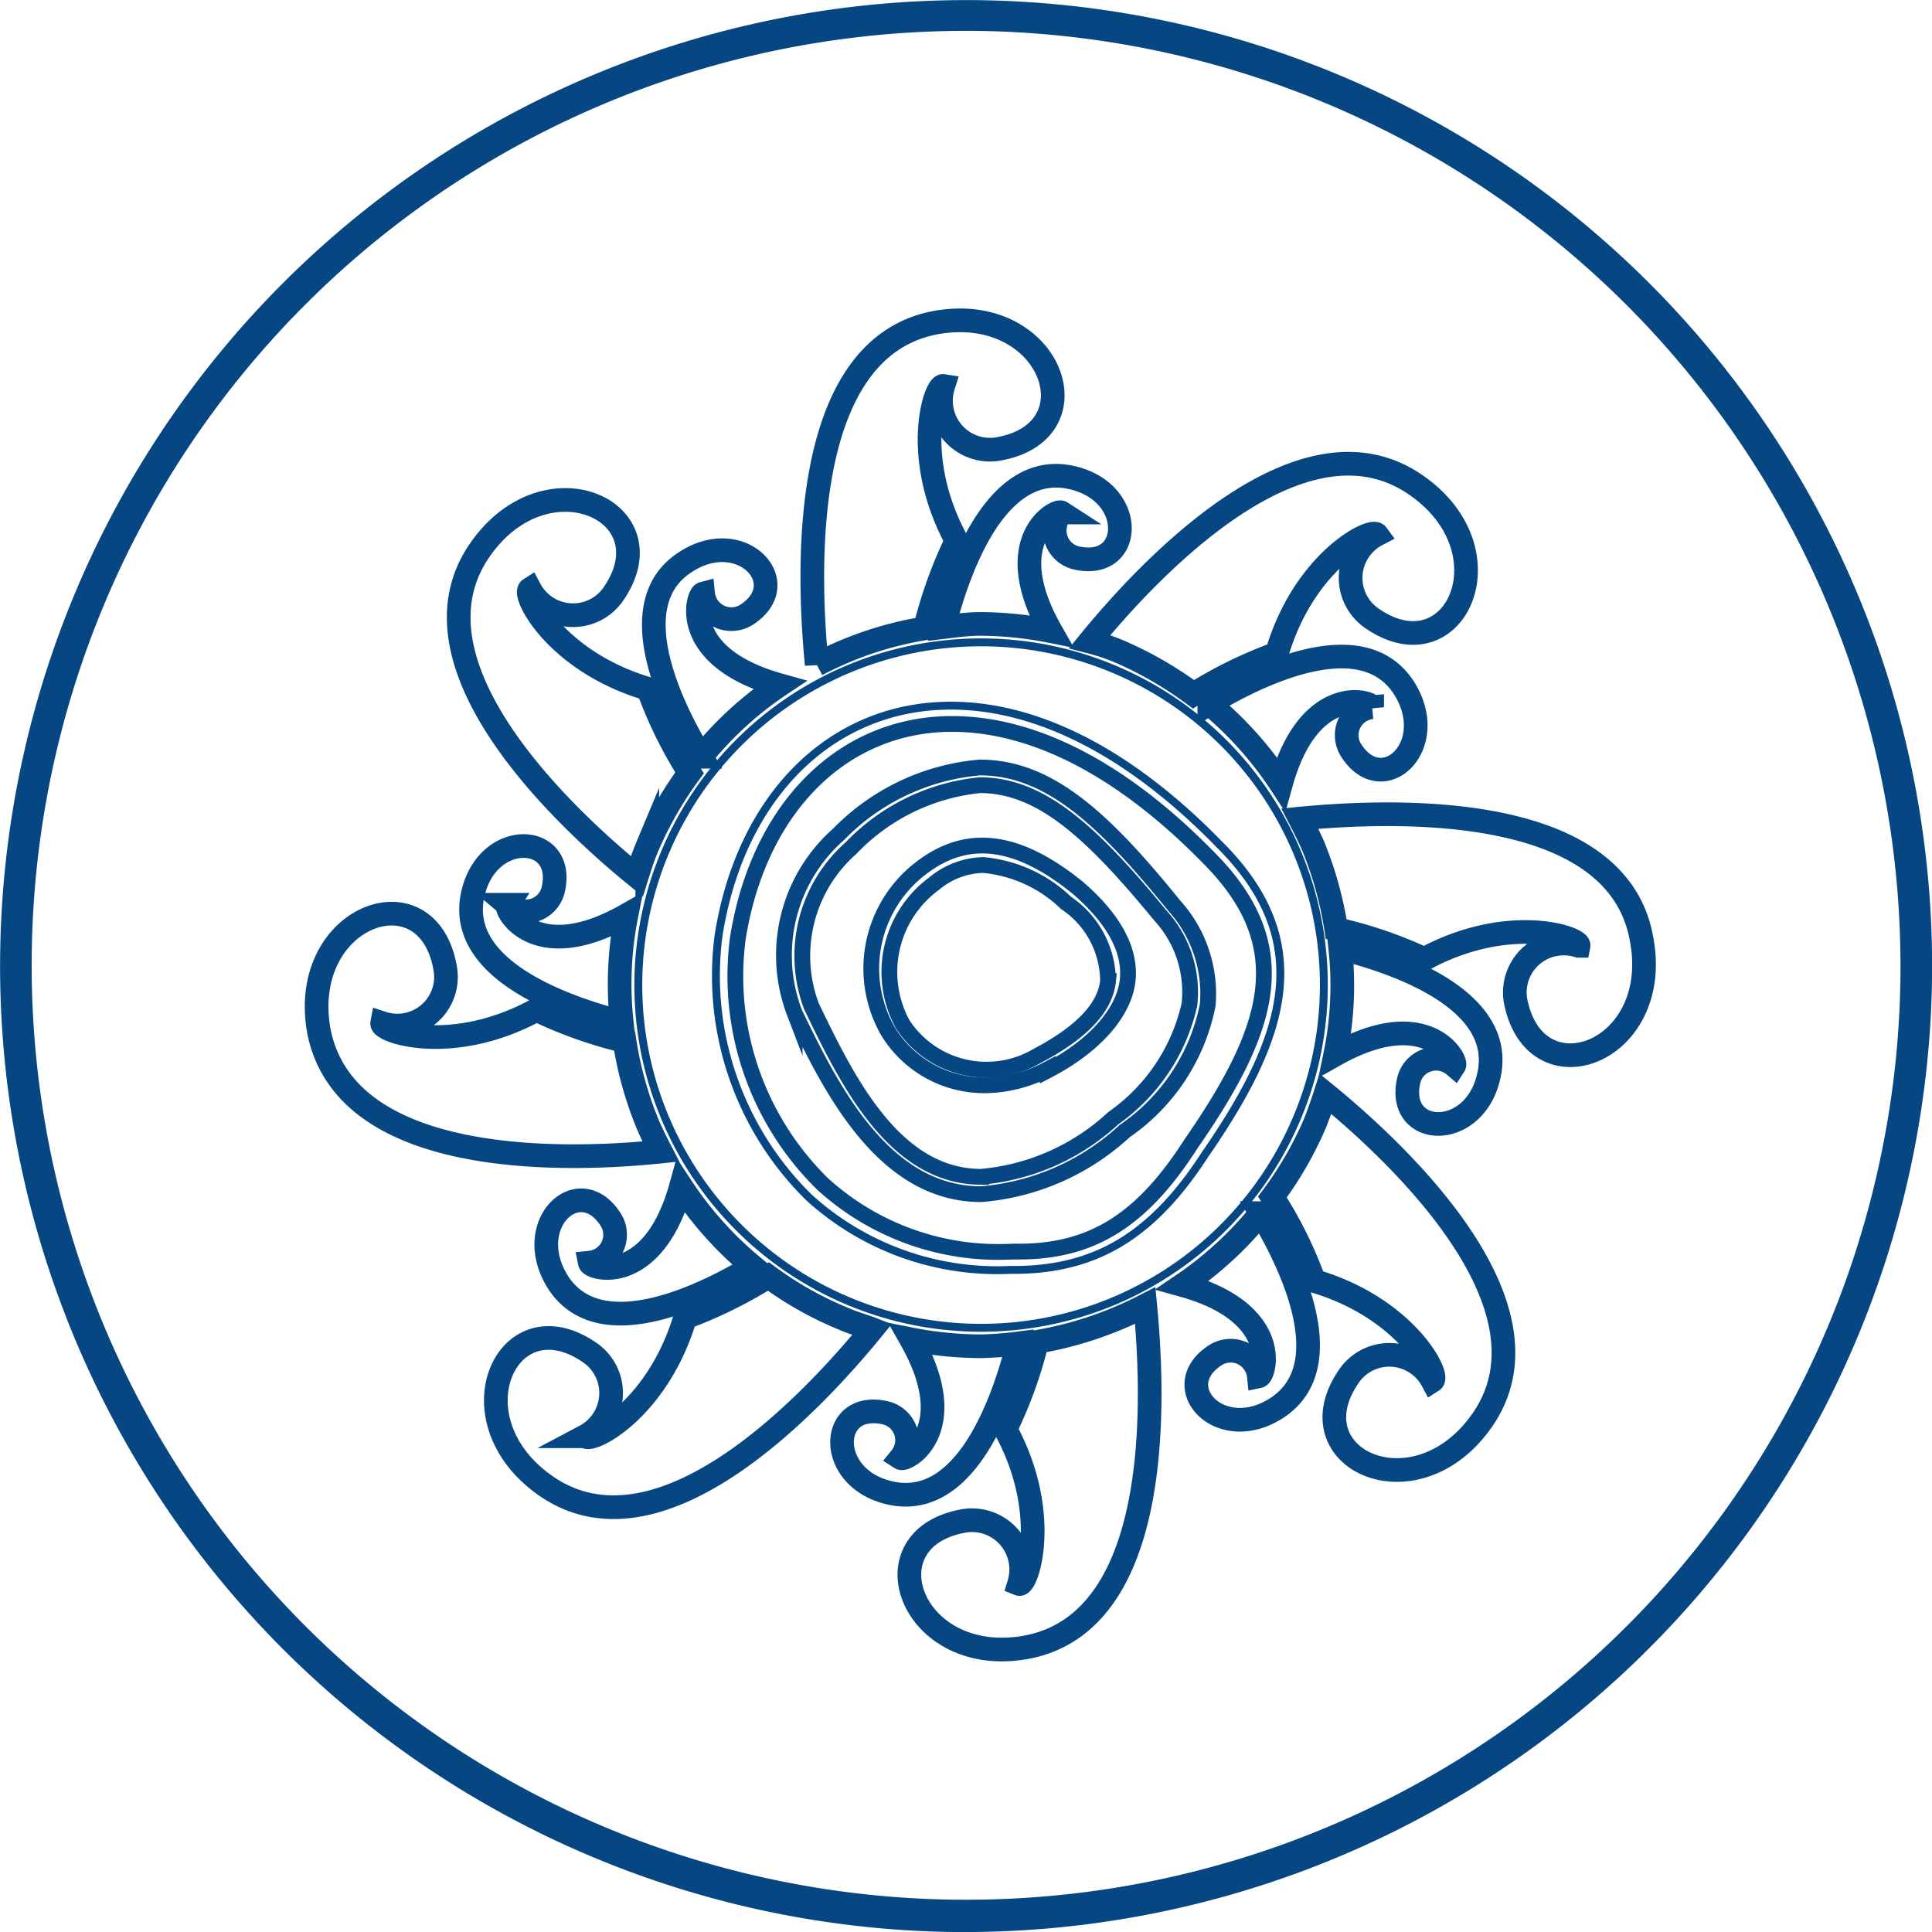 <svg xmlns="http://www.w3.org/2000/svg" viewBox="0 0 61.22 61.22"><defs><style>.cls-1{fill:#054683;}.cls-2,.cls-3,.cls-4{fill:none;stroke:#054683;stroke-miterlimit:10;}.cls-2{stroke-width:0.75px;}.cls-3{stroke-width:0.5px;}.cls-4{stroke-width:0.25px;}</style></defs><g id="Layer_2" data-name="Layer 2"><g id="Layer_1-2" data-name="Layer 1"><path class="cls-1" d="M29.42,61.2A30.61,30.61,0,1,1,61.2,31.8,30.66,30.66,0,0,1,29.42,61.2ZM31.76,1A29.61,29.61,0,1,0,60.2,31.76,29.65,29.65,0,0,0,31.76,1Z"/><path class="cls-2" d="M24.7,21.71c-3.18-.89-2.61-2.85-2.42-2.9a.9.9,0,0,0,1.36.68c1.58-1-.15-2.87-1.95-1.66-2.07,1.37-.32,4.76.53,6.15A11.13,11.13,0,0,1,24.7,21.71Z"/><path class="cls-2" d="M31.09,19.77A11.73,11.73,0,0,1,33.3,20c-1.63-2.87.16-3.87.33-3.76a.89.89,0,0,0,.48,1.44c1.82.41,1.92-2.13-.21-2.56-2.44-.49-3.6,3.19-4,4.75C30.31,19.82,30.69,19.77,31.09,19.77Z"/><path class="cls-2" d="M19.85,29c-2.87,1.63-3.87-.16-3.76-.33a.89.89,0,0,0,1.44-.48c.42-1.82-2.13-1.93-2.56.2-.48,2.43,3.15,3.59,4.73,4A11.22,11.22,0,0,1,19.85,29Z"/><path class="cls-2" d="M40.59,24.84c.88-3.19,2.85-2.63,2.89-2.43a.89.89,0,0,0-.67,1.36c1,1.58,2.86-.15,1.66-2-1.37-2.06-4.76-.31-6.15.53A11.5,11.5,0,0,1,40.59,24.84Z"/><path class="cls-2" d="M21.58,37.59c-.88,3.18-2.85,2.62-2.89,2.42a.89.89,0,0,0,.67-1.35c-1-1.59-2.86.14-1.66,2,1.37,2.06,4.76.31,6.15-.53A11.45,11.45,0,0,1,21.58,37.59Z"/><path class="cls-2" d="M37.47,40.72c3.18.88,2.61,2.85,2.42,2.89a.9.9,0,0,0-1.36-.68c-1.58,1,.14,2.87,1.95,1.67,2.07-1.38.31-4.77-.53-6.16A11.42,11.42,0,0,1,37.47,40.72Z"/><path class="cls-2" d="M42.47,30.05a10.89,10.89,0,0,1-.16,3.37c2.88-1.62,3.88.17,3.77.34a.89.89,0,0,0-1.44.47c-.42,1.83,2.13,1.93,2.55-.2C47.68,31.6,44.05,30.44,42.47,30.05Z"/><path class="cls-2" d="M31.08,42.66h0a11.75,11.75,0,0,1-2.21-.22c1.63,2.88-.16,3.87-.33,3.76a.89.89,0,0,0-.48-1.43c-1.82-.42-1.92,2.12.2,2.55,2.45.49,3.61-3.19,4-4.75A11.3,11.3,0,0,1,31.08,42.66Z"/><path class="cls-2" d="M29.31,19.91a14.29,14.29,0,0,1,1-2.78c-1.45-2.68-.67-4.94-.42-4.9a1.55,1.55,0,0,0,1.72,2c3.21-.54,1.68-4.7-2-4-4.33.85-4,8.05-3.73,10.83A11.2,11.2,0,0,1,29.31,19.91Z"/><path class="cls-2" d="M20.18,27.77c.1-.32.2-.63.33-.94a11.74,11.74,0,0,1,1.34-2.34,13.64,13.64,0,0,1-1.31-2.66c-2.92-.86-4-3-3.75-3.16a1.55,1.55,0,0,0,2.62.19c1.88-2.65-2.13-4.51-4.24-1.38C12.72,21.13,18,26,20.18,27.77Z"/><path class="cls-2" d="M20.94,36.49c-.15-.29-.3-.59-.43-.9a11.57,11.57,0,0,1-.72-2.6A14,14,0,0,1,17,32c-2.68,1.46-4.94.68-4.89.42a1.54,1.54,0,0,0,2-1.72c-.54-3.21-4.69-1.68-4,2C11,37.08,18.15,36.78,20.94,36.49Z"/><path class="cls-2" d="M35.46,20.64A11.85,11.85,0,0,1,37.82,22a13.8,13.8,0,0,1,2.64-1.29c.86-2.93,3-4,3.17-3.77a1.55,1.55,0,0,0-.19,2.63c2.65,1.88,4.51-2.14,1.37-4.24-3.65-2.45-8.51,2.83-10.28,5C34.84,20.41,35.15,20.51,35.46,20.64Z"/><path class="cls-2" d="M42,34.66q-.15.47-.33.93a11.5,11.5,0,0,1-1.35,2.34,13,13,0,0,1,1.32,2.66c2.92.86,4,3,3.75,3.16a1.55,1.55,0,0,0-2.62-.18c-1.88,2.65,2.13,4.5,4.24,1.37C49.45,41.29,44.17,36.43,42,34.66Z"/><path class="cls-2" d="M26.71,41.78a11.13,11.13,0,0,1-2.36-1.33,14.36,14.36,0,0,1-2.64,1.3c-.87,2.92-3,4-3.17,3.76a1.55,1.55,0,0,0,.19-2.62C16.08,41,14.22,45,17.35,47.12c3.66,2.46,8.51-2.82,10.29-5C27.33,42,27,41.91,26.71,41.78Z"/><path class="cls-2" d="M52,29.67c-.85-4.32-8-4-10.81-3.73.15.29.3.59.43.89a11.65,11.65,0,0,1,.72,2.61,13.48,13.48,0,0,1,2.79.95c2.67-1.45,4.94-.68,4.89-.42a1.55,1.55,0,0,0-2,1.72C48.62,34.9,52.77,33.37,52,29.67Z"/><path class="cls-2" d="M32.86,42.52a13.93,13.93,0,0,1-1,2.77c1.46,2.68.68,5,.43,4.9a1.56,1.56,0,0,0-1.73-2c-3.2.55-1.68,4.7,2,4,4.33-.85,4-8,3.73-10.82A11.74,11.74,0,0,1,32.86,42.52Z"/><path class="cls-3" d="M31.05,24.88a6.55,6.55,0,0,0-4.09,2,4.55,4.55,0,0,0-1.25,5c1.1,2.28,2.6,5.41,5.38,5.41a7.07,7.07,0,0,0,4.19-1.86,6,6,0,0,0,2.41-3.6A3.59,3.59,0,0,0,36.76,29C34.62,26.4,33,24.88,31.05,24.88Zm2.15,9a4.33,4.33,0,0,1-2,.51,3.58,3.58,0,0,1-3.05-1.69,4,4,0,0,1,1.1-5.24c1.43-1.06,3-.87,4.9.67,1.16,1,1.69,2,1.58,2.95S34.77,33.1,33.2,33.92Z"/><path class="cls-3" d="M33.78,28.61a4.34,4.34,0,0,0-2.63-1.2A2.51,2.51,0,0,0,29.6,28a3.47,3.47,0,0,0-1,4.45,3.17,3.17,0,0,0,4.28,1c1.39-.73,2.14-1.52,2.23-2.36A3,3,0,0,0,33.78,28.61Z"/><path class="cls-3" d="M30.17,22.94c-3.47,0-6.13,2.66-6.79,6.79a9.22,9.22,0,0,0,2.69,7.79,8.27,8.27,0,0,0,6,2.14h.21c2.33,0,3.91-1,5.45-3.4,2.5-3.61,3.4-6.25.56-9.09C35.58,24.4,32.78,22.94,30.17,22.94Zm8.1,8.9a6.33,6.33,0,0,1-2.63,4,7.6,7.6,0,0,1-4.55,2c-3.14,0-4.8-3.45-5.91-5.74a5.11,5.11,0,0,1,1.4-5.67,7.08,7.08,0,0,1,4.47-2.11c2.17,0,3.91,1.6,6.16,4.38A4.16,4.16,0,0,1,38.27,31.84Z"/><path class="cls-4" d="M35.24,21.18a10.86,10.86,0,1,0,5.88,14.19A10.85,10.85,0,0,0,35.24,21.18Zm2.94,15.41c-1.63,2.52-3.4,3.61-5.92,3.65H32a8.86,8.86,0,0,1-6.37-2.3,9.84,9.84,0,0,1-2.86-8.3c.7-4.43,3.59-7.28,7.36-7.28,2.77,0,5.71,1.52,8.51,4.4C41.77,29.87,40.71,32.93,38.18,36.59Z"/></g></g></svg>